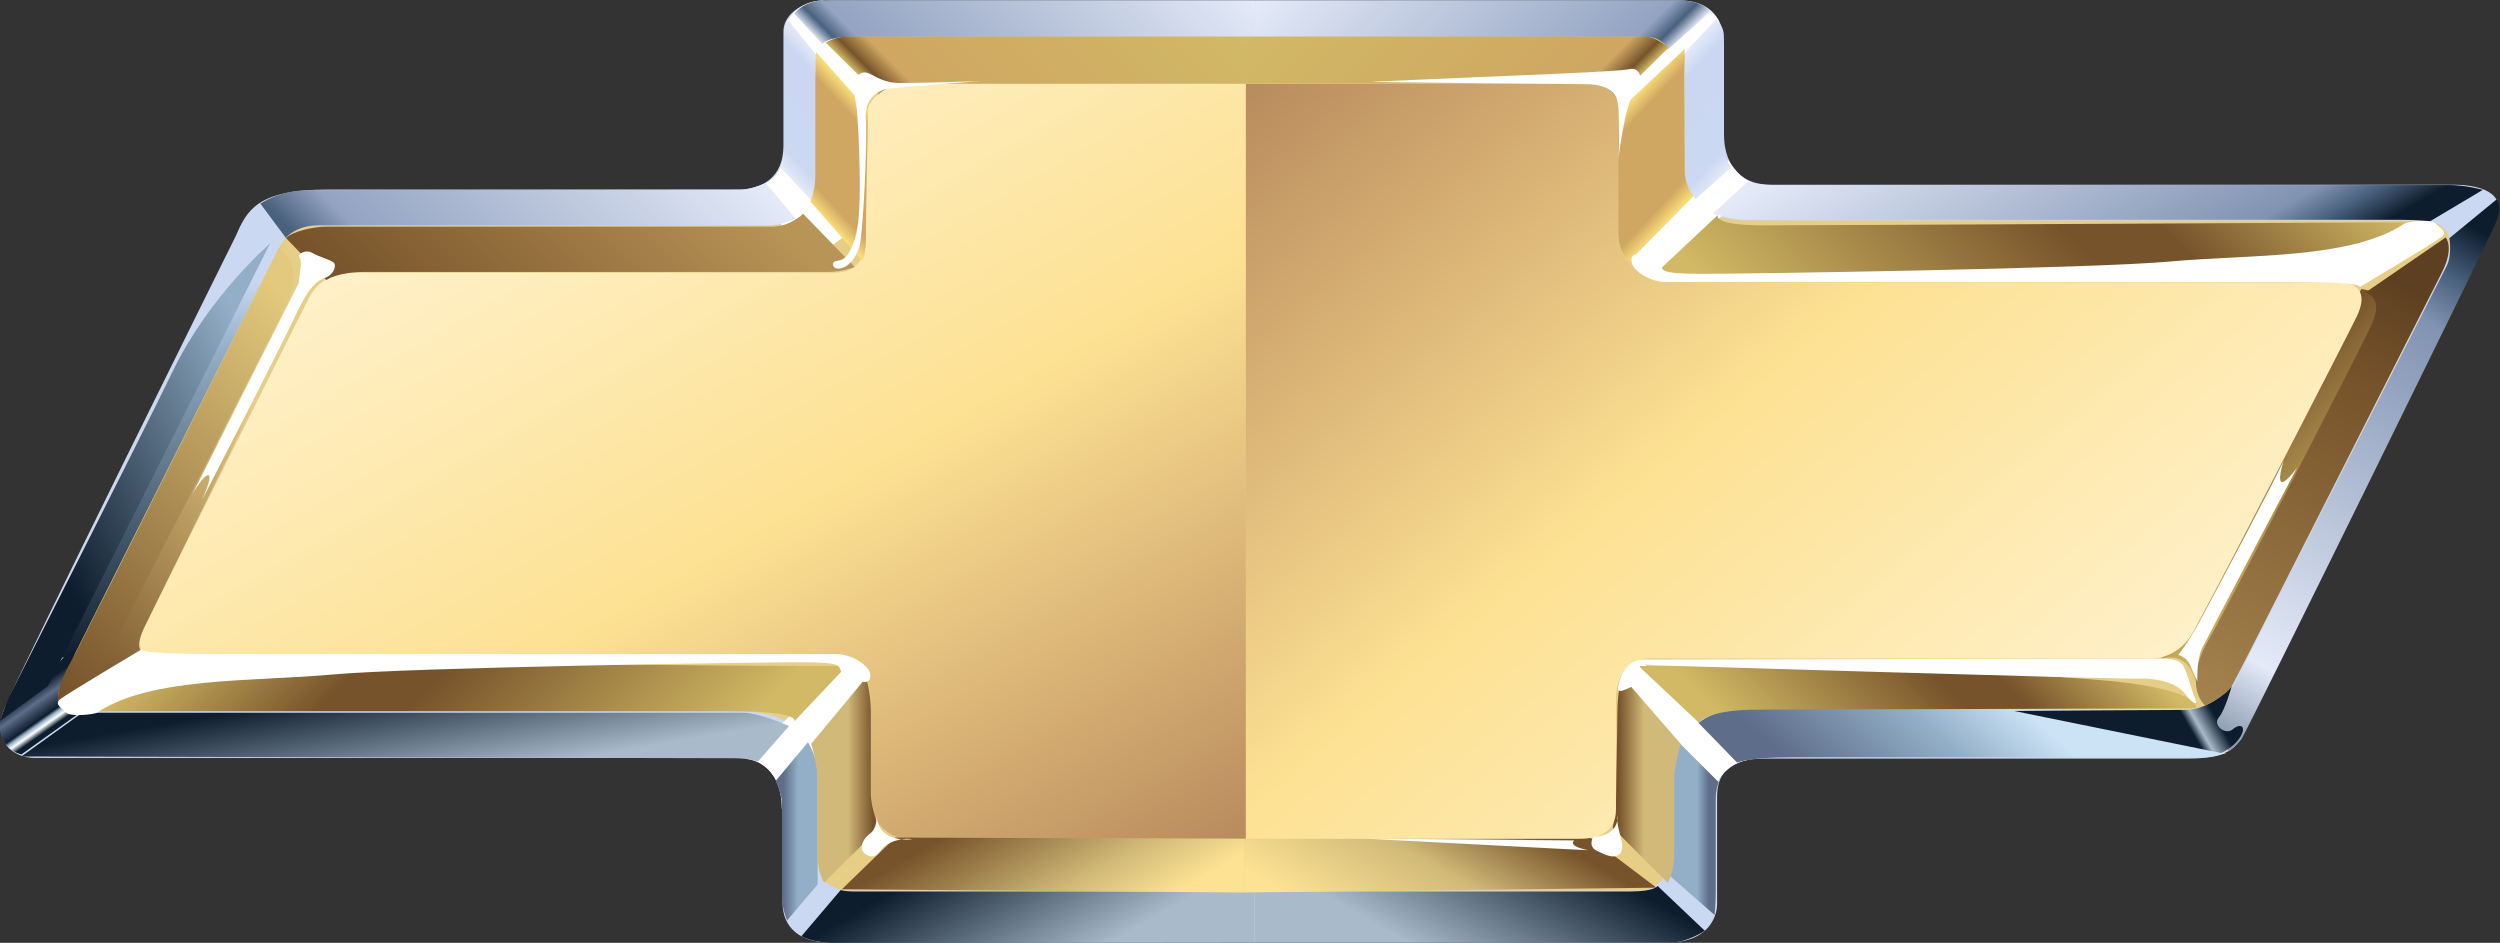 <?xml version="1.0" encoding="UTF-8" standalone="no"?>
<svg
   xmlns:dc="http://purl.org/dc/elements/1.1/"
   xmlns:cc="http://creativecommons.org/ns#"
   xmlns:rdf="http://www.w3.org/1999/02/22-rdf-syntax-ns#"
   xmlns:svg="http://www.w3.org/2000/svg"
   xmlns="http://www.w3.org/2000/svg"
   viewBox="0 0 249.089 93.936"
   height="93.936"
   width="249.089"
   xml:space="preserve"
   id="svg2"
   version="1.1"><rect x="0" y="0" width="249.089" height="93.936" fill="#333333" stroke="none"/><defs
     id="defs6"><clipPath
       id="clipPath22"
       clipPathUnits="userSpaceOnUse"><path
         id="path20"
         d="m 269.559,1148.05 -14.668,0.04 -144.176,-286.899 14.66,-0.039 144.184,286.898" /></clipPath><linearGradient
       id="linearGradient30"
       spreadMethod="pad"
       gradientTransform="matrix(-142.322,-283.175,-56.142,0.152,287.842,1143.1)"
       gradientUnits="userSpaceOnUse"
       y2="0"
       x2="1"
       y1="0"
       x1="0"><stop
         id="stop24"
         offset="0"
         style="stop-opacity:1;stop-color:#cbd7f1" /><stop
         id="stop26"
         offset="0.185"
         style="stop-opacity:1;stop-color:#93afc7" /><stop
         id="stop28"
         offset="1"
         style="stop-opacity:1;stop-color:#0e1d2d" /></linearGradient><clipPath
       id="clipPath54"
       clipPathUnits="userSpaceOnUse"><path
         id="path52"
         d="m 1322.78,1352.26 c -7.32,0 -161.96,0 -317.5,0 l -2.32,-27.18 c 144.27,0 287.1,0 291.86,0 9.57,0 14.95,-2.4 18.55,-9.58 l 32.31,28.72 c 0,0 -8.1,8.04 -22.9,8.04" /></clipPath><linearGradient
       id="linearGradient64"
       spreadMethod="pad"
       gradientTransform="matrix(174.222,-174.222,-209.217,-209.217,1185.61,1532.58)"
       gradientUnits="userSpaceOnUse"
       y2="0"
       x2="1"
       y1="0"
       x1="0"><stop
         id="stop56"
         offset="0"
         style="stop-opacity:1;stop-color:#e4eaf8" /><stop
         id="stop58"
         offset="0.899"
         style="stop-opacity:1;stop-color:#93a3c1" /><stop
         id="stop60"
         offset="0.955"
         style="stop-opacity:1;stop-color:#49617e" /><stop
         id="stop62"
         offset="1"
         style="stop-opacity:1;stop-color:#e4eaf8" /></linearGradient><clipPath
       id="clipPath74"
       clipPathUnits="userSpaceOnUse"><path
         id="path72"
         d="m 681.969,1352.26 c -7.781,0 -16.766,-3.85 -21.543,-9.83 l 20.945,-22.74 c 0,0 4.188,5.39 20.942,5.39 8.41,0 155.253,0 300.647,0 l 2.32,27.18 c -159.225,0 -319.378,0 -323.311,0" /></clipPath><linearGradient
       id="linearGradient84"
       spreadMethod="pad"
       gradientTransform="matrix(178.238,178.238,208.824,-208.824,644.79,1356.27)"
       gradientUnits="userSpaceOnUse"
       y2="0"
       x2="1"
       y1="0"
       x1="0"><stop
         id="stop76"
         offset="0"
         style="stop-opacity:1;stop-color:#e4eaf8" /><stop
         id="stop78"
         offset="0.039"
         style="stop-opacity:1;stop-color:#49617e" /><stop
         id="stop80"
         offset="0.09"
         style="stop-opacity:1;stop-color:#93a3c1" /><stop
         id="stop82"
         offset="1"
         style="stop-opacity:1;stop-color:#e4eaf8" /></linearGradient><clipPath
       id="clipPath94"
       clipPathUnits="userSpaceOnUse"><path
         id="path92"
         d="m 655.41,1338.11 21.699,-26.87 c 0,0 -0.472,-7.54 -0.472,-12.73 0,-5.19 0,-76.89 0,-82.06 0,-5.19 -3.301,-13.68 -3.301,-13.68 l -23.106,24.53 c 0,0 2.598,3.22 2.598,16.22 0,13.01 0,79.04 0,82.81 0,7.08 2.582,11.78 2.582,11.78" /></clipPath><linearGradient
       id="linearGradient104"
       spreadMethod="pad"
       gradientTransform="matrix(58.046,54.129,103.129,-110.592,583.721,1298.61)"
       gradientUnits="userSpaceOnUse"
       y2="0"
       x2="1"
       y1="0"
       x1="0"><stop
         id="stop96"
         offset="0"
         style="stop-opacity:1;stop-color:#e4eaf8" /><stop
         id="stop98"
         offset="0.157"
         style="stop-opacity:1;stop-color:#cbd8f1" /><stop
         id="stop100"
         offset="0.837"
         style="stop-opacity:1;stop-color:#cbd7f1" /><stop
         id="stop102"
         offset="1"
         style="stop-opacity:1;stop-color:#e4eaf8" /></linearGradient><clipPath
       id="clipPath114"
       clipPathUnits="userSpaceOnUse"><path
         id="path112"
         d="m 1349.42,1338.11 -22.86,-24.34 c 0,0 -0.61,-9.64 -0.61,-14.82 0,-5.2 0.61,-75.14 0.61,-80.32 0,-5.18 7.57,-14.78 7.57,-14.78 l 27.64,24.45 c 0,0 -6.57,2.22 -6.57,15.22 0,13.01 0,79.04 0,82.81 0,7.08 -5.78,11.78 -5.78,11.78" /></clipPath><linearGradient
       id="linearGradient124"
       spreadMethod="pad"
       gradientTransform="matrix(-61.462,57.314,-101.699,-109.059,1424.78,1295.87)"
       gradientUnits="userSpaceOnUse"
       y2="0"
       x2="1"
       y1="0"
       x1="0"><stop
         id="stop116"
         offset="0"
         style="stop-opacity:1;stop-color:#e4eaf8" /><stop
         id="stop118"
         offset="0.157"
         style="stop-opacity:1;stop-color:#cbd8f1" /><stop
         id="stop120"
         offset="0.837"
         style="stop-opacity:1;stop-color:#cbd7f1" /><stop
         id="stop122"
         offset="1"
         style="stop-opacity:1;stop-color:#e4eaf8" /></linearGradient><clipPath
       id="clipPath134"
       clipPathUnits="userSpaceOnUse"><path
         id="path132"
         d="m 261.445,1200.31 18.942,-25.47 c 0,0 7.578,9.32 24.293,9.32 16.707,0 324.25,0 335.965,0 11.707,0 20.496,5.31 20.496,5.31 l -21.961,26.37 c 0,0 -10.766,-5.03 -18.891,-5.03 -8.68,0 -306.422,-0.34 -322.285,-0.34 -23.02,0 -36.559,-10.16 -36.559,-10.16" /></clipPath><linearGradient
       id="linearGradient142"
       spreadMethod="pad"
       gradientTransform="matrix(199.899,199.899,233.552,-233.552,244.038,1211.19)"
       gradientUnits="userSpaceOnUse"
       y2="0"
       x2="1"
       y1="0"
       x1="0.022"><stop
         id="stop136"
         offset="0"
         style="stop-opacity:1;stop-color:#49617e" /><stop
         id="stop138"
         offset="0.129"
         style="stop-opacity:1;stop-color:#93a3c1" /><stop
         id="stop140"
         offset="1"
         style="stop-opacity:1;stop-color:#e4eaf8" /></linearGradient><clipPath
       id="clipPath152"
       clipPathUnits="userSpaceOnUse"><path
         id="path150"
         d="m 122.742,866.387 c 0,0 -12.269,-2 -20.929,-26.668 L 67.481,815.645 c 0,0 -2.719,-9.961 2.41,-17.813 5.137,-7.852 12.992,-9.062 12.992,-9.062 l 44.683,31.921 c 0,0 -25.293,1.184 -14.769,19.914 10.523,18.719 9.945,25.782 9.945,25.782" /></clipPath><linearGradient
       id="linearGradient168"
       spreadMethod="pad"
       gradientTransform="matrix(-23.424,33.453,100.683,70.499,59.892,776.723)"
       gradientUnits="userSpaceOnUse"
       y2="0"
       x2="1"
       y1="0"
       x1="0.006"><stop
         id="stop154"
         offset="0"
         style="stop-opacity:1;stop-color:#0e1d2d" /><stop
         id="stop156"
         offset="0.107"
         style="stop-opacity:1;stop-color:#ffffff" /><stop
         id="stop158"
         offset="0.185"
         style="stop-opacity:1;stop-color:#93afc7" /><stop
         id="stop160"
         offset="0.242"
         style="stop-opacity:1;stop-color:#0e1d2d" /><stop
         id="stop162"
         offset="0.534"
         style="stop-opacity:1;stop-color:#5e6d89" /><stop
         id="stop164"
         offset="0.758"
         style="stop-opacity:1;stop-color:#0e1d2d" /><stop
         id="stop166"
         offset="1"
         style="stop-opacity:1;stop-color:#0e1d2d" /></linearGradient><clipPath
       id="clipPath178"
       clipPathUnits="userSpaceOnUse"><path
         id="path176"
         d="m 102.52,839.719 166.05,330.791 c 0,0 -45.101,-38.66 -72.48,-95.03 C 168.711,1019.11 76.746,838.098 73.531,831.648 70.312,825.203 67.078,813.945 67.078,813.945 l 35.442,25.774" /></clipPath><linearGradient
       id="linearGradient184"
       spreadMethod="pad"
       gradientTransform="matrix(-180.393,-91.806,-120.823,237.411,338.037,929.399)"
       gradientUnits="userSpaceOnUse"
       y2="0"
       x2="1"
       y1="0"
       x1="0"><stop
         id="stop180"
         offset="0"
         style="stop-opacity:1;stop-color:#93afc7" /><stop
         id="stop182"
         offset="1"
         style="stop-opacity:1;stop-color:#0e1d2d" /></linearGradient><clipPath
       id="clipPath194"
       clipPathUnits="userSpaceOnUse"><path
         id="path192"
         d="m 82.731,787.148 45.539,32.735 c 0,0 481.144,0 493.566,0 12.418,0 34.734,-9.981 34.734,-9.981 l -23.355,-26.574 c 0,0 -5.512,2.512 -18.61,2.512 -13.101,0 -531.875,1.308 -531.875,1.308" /></clipPath><linearGradient
       id="linearGradient200"
       spreadMethod="pad"
       gradientTransform="matrix(-13.831,78.439,599.821,105.765,75.889,710.791)"
       gradientUnits="userSpaceOnUse"
       y2="0"
       x2="1"
       y1="0"
       x1="0"><stop
         id="stop196"
         offset="0"
         style="stop-opacity:1;stop-color:#a9bbcb" /><stop
         id="stop198"
         offset="1"
         style="stop-opacity:1;stop-color:#0e1d2d" /></linearGradient><clipPath
       id="clipPath210"
       clipPathUnits="userSpaceOnUse"><path
         id="path208"
         d="m 646.504,768.84 24.16,28.992 c 0,0 7.234,-11.035 7.234,-24.172 0,-13.133 0,-82.156 0,-82.156 l -22.793,-26.856 c 0,0 -3.828,8.536 -3.828,18.329 0,9.796 0,60.929 0,68.605 0,7.664 -4.773,17.258 -4.773,17.258" /></clipPath><linearGradient
       id="linearGradient216"
       spreadMethod="pad"
       gradientTransform="matrix(22.979,0,0,-173.184,652.168,817.832)"
       gradientUnits="userSpaceOnUse"
       y2="0"
       x2="0.489"
       y1="0"
       x1="0.006"><stop
         id="stop212"
         offset="0"
         style="stop-opacity:1;stop-color:#5e6d89" /><stop
         id="stop214"
         offset="1"
         style="stop-opacity:1;stop-color:#93afc7" /></linearGradient><clipPath
       id="clipPath226"
       clipPathUnits="userSpaceOnUse"><path
         id="path224"
         d="m 1351.41,767.93 -31.27,31.269 c 0,0 -7.6,-3.906 -7.6,-17.043 0,-13.133 0,-82.156 0,-82.156 l 35.78,-31.309 c 0,0 0.88,8.348 0.88,18.145 0,9.805 0,60.93 0,68.602 0,7.675 2.21,12.492 2.21,12.492" /></clipPath><linearGradient
       id="linearGradient232"
       spreadMethod="pad"
       gradientTransform="matrix(-28.452,0,0,-170.508,1344.4,819.199)"
       gradientUnits="userSpaceOnUse"
       y2="0"
       x2="0.32"
       y1="0"
       x1="0.006"><stop
         id="stop228"
         offset="0"
         style="stop-opacity:1;stop-color:#5e6d89" /><stop
         id="stop230"
         offset="1"
         style="stop-opacity:1;stop-color:#93afc7" /></linearGradient><clipPath
       id="clipPath242"
       clipPathUnits="userSpaceOnUse"><path
         id="path240"
         d="m 1341.01,656.914 -35.25,33.484 c 0,0 -2.35,-4.109 -19.96,-4.109 -17.62,0 -281.24,0 -281.24,0 v -38.184 c 0,0 300.62,0 311.2,0 10.57,0 22.9,7.04 25.25,8.809" /></clipPath><linearGradient
       id="linearGradient250"
       spreadMethod="pad"
       gradientTransform="matrix(77.841,134.825,299.701,-173.032,980.781,685.098)"
       gradientUnits="userSpaceOnUse"
       y2="0"
       x2="1"
       y1="0"
       x1="0"><stop
         id="stop244"
         offset="0"
         style="stop-opacity:1;stop-color:#a9bbcb" /><stop
         id="stop246"
         offset="0.236"
         style="stop-opacity:1;stop-color:#a9bbcb" /><stop
         id="stop248"
         offset="1"
         style="stop-opacity:1;stop-color:#0e1d2d" /></linearGradient><clipPath
       id="clipPath260"
       clipPathUnits="userSpaceOnUse"><path
         id="path258"
         d="m 1004.56,648.105 v 38.184 c 0,0 -294.943,0 -300.376,0 -5.434,0 -9.063,1.016 -9.063,1.016 l -29.293,-34.434 c 0,0 7.246,-5.129 27.481,-5.129 20.238,0 311.251,0.363 311.251,0.363" /></clipPath><linearGradient
       id="linearGradient268"
       spreadMethod="pad"
       gradientTransform="matrix(78.439,-135.86,-303.159,-175.029,954.233,813.457)"
       gradientUnits="userSpaceOnUse"
       y2="0"
       x2="0.944"
       y1="0"
       x1="0"><stop
         id="stop262"
         offset="0"
         style="stop-opacity:1;stop-color:#0e1d2d" /><stop
         id="stop264"
         offset="0.775"
         style="stop-opacity:1;stop-color:#a9bbcb" /><stop
         id="stop266"
         offset="1"
         style="stop-opacity:1;stop-color:#a9bbcb" /></linearGradient><clipPath
       id="clipPath278"
       clipPathUnits="userSpaceOnUse"><path
         id="path276"
         d="m 746.602,1289.84 c -16.282,0 -32.547,-9.04 -32.547,-27.12 0,-18.08 0,-70.52 0,-88.61 0,-18.07 -10.852,-25.31 -23.508,-25.31 -10.734,0 -278.723,0 -360.125,0 -14.629,0 -25.953,-6.1 -32.449,-18.41 -5.332,-10.12 -95.27,-190.363 -124.325,-248.624 -6.312,-12.657 -0.8,-20.321 15.368,-20.321 102.047,0 484.617,0 503.351,0 21.696,0 25.313,-19.89 25.313,-39.785 0,-19.894 0,-56.222 0,-68.887 0,-12.656 12.652,-27.121 27.121,-27.121 7.269,0 130.535,0 253.222,0 v 564.188 c -121.929,0 -243.32,0 -251.421,0" /></clipPath><linearGradient
       id="linearGradient286"
       spreadMethod="pad"
       gradientTransform="matrix(350.269,-606.683,-839.84,-484.882,909.38,1483.38)"
       gradientUnits="userSpaceOnUse"
       y2="0"
       x2="1"
       y1="0"
       x1="0"><stop
         id="stop280"
         offset="0"
         style="stop-opacity:1;stop-color:#fef0c8" /><stop
         id="stop282"
         offset="0.461"
         style="stop-opacity:1;stop-color:#fde193" /><stop
         id="stop284"
         offset="1"
         style="stop-opacity:1;stop-color:#b98b5d" /></linearGradient><clipPath
       id="clipPath296"
       clipPathUnits="userSpaceOnUse"><path
         id="path294"
         d="m 1336.25,812.324 28.99,-29.797 c 0,0 7.26,4.028 41.08,4.028 33.82,0 302.8,0 309.24,0 6.43,0 15.3,3.218 15.3,3.218 l -163.49,33.02 c 0,0 -189.25,-0.156 -198.1,0 -19.74,0.359 -33.02,-10.469 -33.02,-10.469" /></clipPath><linearGradient
       id="linearGradient304"
       spreadMethod="pad"
       gradientTransform="matrix(98.252,109.52,259.618,-232.907,1336.81,842.895)"
       gradientUnits="userSpaceOnUse"
       y2="0"
       x2="1"
       y1="0"
       x1="0.006"><stop
         id="stop298"
         offset="0"
         style="stop-opacity:1;stop-color:#5e6d89" /><stop
         id="stop300"
         offset="0.607"
         style="stop-opacity:1;stop-color:#93afc7" /><stop
         id="stop302"
         offset="1"
         style="stop-opacity:1;stop-color:#cce3f6" /></linearGradient><clipPath
       id="clipPath314"
       clipPathUnits="userSpaceOnUse"><path
         id="path312"
         d="m 1347.13,1193.05 26.57,24.16 c 0,0 5.27,-2.92 17.91,-2.92 12.63,0 493.04,0 505.66,0 12.63,0 25.27,-3.61 25.27,-3.61 l -39.35,-23.45 c 0,0 -8.66,1.08 -23.46,1.08 -14.8,0 -475.35,0 -486.91,0 -11.55,0 -25.69,4.74 -25.69,4.74" /></clipPath><linearGradient
       id="linearGradient324"
       spreadMethod="pad"
       gradientTransform="matrix(130.43,-225.912,-473.835,-273.569,1801.69,1459.99)"
       gradientUnits="userSpaceOnUse"
       y2="0"
       x2="1"
       y1="0"
       x1="0.006"><stop
         id="stop316"
         offset="0"
         style="stop-opacity:1;stop-color:#e4eaf8" /><stop
         id="stop318"
         offset="0.815"
         style="stop-opacity:1;stop-color:#8193b2" /><stop
         id="stop320"
         offset="0.904"
         style="stop-opacity:1;stop-color:#49617e" /><stop
         id="stop322"
         offset="1"
         style="stop-opacity:1;stop-color:#0e1d2d" /></linearGradient><clipPath
       id="clipPath334"
       clipPathUnits="userSpaceOnUse"><path
         id="path332"
         d="m 1897.54,1174.55 35.39,29.04 c 0,0 4.92,-4.7 -0.67,-17.63 -5.6,-12.94 -186.67,-381.39 -190.17,-385.94 -3.51,-4.551 -9.45,-9.082 -9.45,-9.082 l -16.77,33.554 c 0,0 15.02,4.895 21.67,18.172 6.64,13.293 153.81,302.736 158.01,311.126 4.2,8.39 1.99,20.76 1.99,20.76" /></clipPath><linearGradient
       id="linearGradient346"
       spreadMethod="pad"
       gradientTransform="matrix(212.576,368.193,80.881,-46.697,1675.93,830.708)"
       gradientUnits="userSpaceOnUse"
       y2="0"
       x2="1"
       y1="0"
       x1="0.006"><stop
         id="stop336"
         offset="0"
         style="stop-opacity:1;stop-color:#8d9db1" /><stop
         id="stop338"
         offset="0.14"
         style="stop-opacity:1;stop-color:#e4eaf8" /><stop
         id="stop340"
         offset="0.815"
         style="stop-opacity:1;stop-color:#8193b2" /><stop
         id="stop342"
         offset="0.904"
         style="stop-opacity:1;stop-color:#49617e" /><stop
         id="stop344"
         offset="1"
         style="stop-opacity:1;stop-color:#0e1d2d" /></linearGradient><clipPath
       id="clipPath356"
       clipPathUnits="userSpaceOnUse"><path
         id="path354"
         d="m 1572.22,821.172 154.62,-31.406 c 0,0 9.66,4.011 14.49,12.082 4.83,8.054 -0.01,10.465 -5.64,5.64 -5.64,-4.832 -15.3,3.203 -10.47,8.852 4.83,5.64 9.66,23.355 9.66,23.355 0,0 -15.29,-17.715 -34.62,-17.715 -19.33,0 -128.04,-0.808 -128.04,-0.808" /></clipPath><linearGradient
       id="linearGradient366"
       spreadMethod="pad"
       gradientTransform="matrix(75.284,43.465,72.932,-126.322,1606.37,863.984)"
       gradientUnits="userSpaceOnUse"
       y2="0"
       x2="0.888"
       y1="0"
       x1="0"><stop
         id="stop358"
         offset="0"
         style="stop-opacity:1;stop-color:#0e1d2d" /><stop
         id="stop360"
         offset="0.73"
         style="stop-opacity:1;stop-color:#0e1d2d" /><stop
         id="stop362"
         offset="0.815"
         style="stop-opacity:1;stop-color:#a9bbcb" /><stop
         id="stop364"
         offset="1"
         style="stop-opacity:1;stop-color:#0e1d2d" /></linearGradient><clipPath
       id="clipPath376"
       clipPathUnits="userSpaceOnUse"><path
         id="path374"
         d="m 699.59,854.773 -39.387,-41.636 c 0,0 7.871,7.879 -48.383,7.879 -56.254,0 -483.55,0 -483.55,0 0,0 32.335,19.121 133.605,25.879 101.273,6.757 220.551,10.125 281.309,9.003 60.757,-1.125 156.406,-1.125 156.406,-1.125" /></clipPath><linearGradient
       id="linearGradient386"
       spreadMethod="pad"
       gradientTransform="matrix(246.266,-246.266,-330.824,-330.824,450.918,1131.73)"
       gradientUnits="userSpaceOnUse"
       y2="0"
       x2="1"
       y1="0"
       x1="0"><stop
         id="stop378"
         offset="0"
         style="stop-opacity:1;stop-color:#d1b965" /><stop
         id="stop380"
         offset="0.331"
         style="stop-opacity:1;stop-color:#77532b" /><stop
         id="stop382"
         offset="0.466"
         style="stop-opacity:1;stop-color:#77532b" /><stop
         id="stop384"
         offset="1"
         style="stop-opacity:1;stop-color:#d1b965" /></linearGradient><clipPath
       id="clipPath396"
       clipPathUnits="userSpaceOnUse"><path
         id="path394"
         d="m 1291.63,854.773 45.13,-42.5 c 0,0 4.65,9.934 44.49,9.934 39.84,0 327.06,0.996 327.06,0.996 0,0 4.83,15.703 -79.73,21.738 -71.85,5.137 -183.15,12.079 -226.19,10.957 -43.03,-1.125 -110.76,-1.125 -110.76,-1.125" /></clipPath><linearGradient
       id="linearGradient406"
       spreadMethod="pad"
       gradientTransform="matrix(-175.893,-175.893,252.414,-252.414,1466,1057.43)"
       gradientUnits="userSpaceOnUse"
       y2="0"
       x2="1"
       y1="0"
       x1="0"><stop
         id="stop398"
         offset="0"
         style="stop-opacity:1;stop-color:#d1b965" /><stop
         id="stop400"
         offset="0.331"
         style="stop-opacity:1;stop-color:#77532b" /><stop
         id="stop402"
         offset="0.466"
         style="stop-opacity:1;stop-color:#77532b" /><stop
         id="stop404"
         offset="1"
         style="stop-opacity:1;stop-color:#d1b965" /></linearGradient><clipPath
       id="clipPath416"
       clipPathUnits="userSpaceOnUse"><path
         id="path414"
         d="m 1300.08,1144.35 50.84,47.68 c 0,0 -5.57,-7.88 34.26,-7.88 39.85,0 495.88,2.41 495.88,2.41 0,0 -22.9,-19.12 -94.62,-25.88 -71.72,-6.75 -332.56,-18.58 -375.59,-17.46 -43.03,1.13 -110.77,1.13 -110.77,1.13" /></clipPath><linearGradient
       id="linearGradient426"
       spreadMethod="pad"
       gradientTransform="matrix(-284.301,-284.301,297.662,-297.662,1590.65,1463.2)"
       gradientUnits="userSpaceOnUse"
       y2="0"
       x2="1"
       y1="0"
       x1="0"><stop
         id="stop418"
         offset="0"
         style="stop-opacity:1;stop-color:#d1b965" /><stop
         id="stop420"
         offset="0.331"
         style="stop-opacity:1;stop-color:#77532b" /><stop
         id="stop422"
         offset="0.466"
         style="stop-opacity:1;stop-color:#77532b" /><stop
         id="stop424"
         offset="1"
         style="stop-opacity:1;stop-color:#d1b965" /></linearGradient><clipPath
       id="clipPath436"
       clipPathUnits="userSpaceOnUse"><path
         id="path434"
         d="m 673.074,796.621 41.074,49.531 c 0,0 3.532,-11.535 3.532,-25.703 0,-14.16 0,-50.398 0,-61.269 0,-10.879 6.133,-25.371 6.133,-25.371 l -41.071,-41.075 c 0,0 -4.832,7.254 -4.832,21.746 0,14.493 0,42.278 0,54.36 0,12.078 -4.836,27.781 -4.836,27.781" /></clipPath><linearGradient
       id="linearGradient442"
       spreadMethod="pad"
       gradientTransform="matrix(37.136,0,0,-193.418,682.231,866.152)"
       gradientUnits="userSpaceOnUse"
       y2="0"
       x2="1"
       y1="0"
       x1="0.489"><stop
         id="stop438"
         offset="0"
         style="stop-opacity:1;stop-color:#d1ba79" /><stop
         id="stop440"
         offset="1"
         style="stop-opacity:1;stop-color:#77532b" /></linearGradient><clipPath
       id="clipPath452"
       clipPathUnits="userSpaceOnUse"><path
         id="path450"
         d="M 1322.97,796.621 1279,847.305 c 0,0 -3.31,-12.344 -3.31,-26.516 0,-14.156 -0.96,-52.09 -0.96,-62.969 0,-10.867 -2.5,-24.011 -2.5,-24.011 l 41.07,-41.075 c 0,0 4.84,7.254 4.84,21.746 0,14.493 0,42.278 0,54.36 0,12.078 4.83,27.781 4.83,27.781" /></clipPath><linearGradient
       id="linearGradient458"
       spreadMethod="pad"
       gradientTransform="matrix(-37.136,0,0,-194.57,1313.81,867.305)"
       gradientUnits="userSpaceOnUse"
       y2="0"
       x2="1"
       y1="0"
       x1="0.489"><stop
         id="stop454"
         offset="0"
         style="stop-opacity:1;stop-color:#d1ba79" /><stop
         id="stop456"
         offset="1"
         style="stop-opacity:1;stop-color:#77532b" /></linearGradient><clipPath
       id="clipPath468"
       clipPathUnits="userSpaceOnUse"><path
         id="path466"
         d="m 735.895,726.563 -39.864,-38.653 299.574,-2.422 1.211,0.02 v 40.144 l -260.921,0.911" /></clipPath><linearGradient
       id="linearGradient476"
       spreadMethod="pad"
       gradientTransform="matrix(69.021,-119.549,-276.574,-159.68,957.451,833.833)"
       gradientUnits="userSpaceOnUse"
       y2="0"
       x2="0.888"
       y1="0"
       x1="0"><stop
         id="stop470"
         offset="0"
         style="stop-opacity:1;stop-color:#77532b" /><stop
         id="stop472"
         offset="0.646"
         style="stop-opacity:1;stop-color:#d1ba79" /><stop
         id="stop474"
         offset="1"
         style="stop-opacity:1;stop-color:#fde294" /></linearGradient><clipPath
       id="clipPath486"
       clipPathUnits="userSpaceOnUse"><path
         id="path484"
         d="m 1255.32,726.563 -257.297,-0.911 h -1.207 v -40.144 l 308.034,3.601 -49.53,37.454" /></clipPath><linearGradient
       id="linearGradient494"
       spreadMethod="pad"
       gradientTransform="matrix(-75.402,-130.601,-281.492,162.52,1318.15,672.139)"
       gradientUnits="userSpaceOnUse"
       y2="0"
       x2="0.888"
       y1="0"
       x1="0"><stop
         id="stop488"
         offset="0"
         style="stop-opacity:1;stop-color:#77532b" /><stop
         id="stop490"
         offset="0.455"
         style="stop-opacity:1;stop-color:#d1ba79" /><stop
         id="stop492"
         offset="1"
         style="stop-opacity:1;stop-color:#fde294" /></linearGradient><clipPath
       id="clipPath504"
       clipPathUnits="userSpaceOnUse"><path
         id="path502"
         d="m 683.801,1320.74 39.699,-39.05 c 0,0 3.918,8.45 31.898,8.45 27.981,0 242.625,0 242.625,0 v 35.16 c 0,0 -289.488,0 -297.945,0 -8.457,0 -16.277,-4.56 -16.277,-4.56" /></clipPath><linearGradient
       id="linearGradient514"
       spreadMethod="pad"
       gradientTransform="matrix(159.392,159.392,200.693,-200.693,669.658,1334.88)"
       gradientUnits="userSpaceOnUse"
       y2="0"
       x2="1"
       y1="0"
       x1="0"><stop
         id="stop506"
         offset="0"
         style="stop-opacity:1;stop-color:#d1b965" /><stop
         id="stop508"
         offset="0.039"
         style="stop-opacity:1;stop-color:#77532b" /><stop
         id="stop510"
         offset="0.107"
         style="stop-opacity:1;stop-color:#cfa662" /><stop
         id="stop512"
         offset="1"
         style="stop-opacity:1;stop-color:#d1b966" /></linearGradient><clipPath
       id="clipPath524"
       clipPathUnits="userSpaceOnUse"><path
         id="path522"
         d="m 1314.11,1317.03 -39.71,-39.05 c 0,0 -5.77,12.16 -33.76,12.16 -27.98,0 -242.617,0 -242.617,0 v 35.16 c 0,0 289.487,0 297.947,0 8.46,0 18.14,-8.27 18.14,-8.27" /></clipPath><linearGradient
       id="linearGradient534"
       spreadMethod="pad"
       gradientTransform="matrix(-162.179,162.179,-199.768,-199.768,1328.25,1331.18)"
       gradientUnits="userSpaceOnUse"
       y2="0"
       x2="1"
       y1="0"
       x1="0"><stop
         id="stop526"
         offset="0"
         style="stop-opacity:1;stop-color:#d1b965" /><stop
         id="stop528"
         offset="0.039"
         style="stop-opacity:1;stop-color:#77532b" /><stop
         id="stop530"
         offset="0.107"
         style="stop-opacity:1;stop-color:#cfa662" /><stop
         id="stop532"
         offset="1"
         style="stop-opacity:1;stop-color:#d1b966" /></linearGradient><clipPath
       id="clipPath544"
       clipPathUnits="userSpaceOnUse"><path
         id="path542"
         d="m 715.621,1270.14 -38.875,43.61 c 0,0 -0.523,-11.56 -0.523,-22.6 0,-11.02 0,-62.52 0,-70.93 0,-8.4 -3.684,-18.37 -3.684,-18.37 l 38.883,-44.15 c 0,0 2.621,3.68 2.621,22.07 0,18.39 1.578,90.37 1.578,90.37" /></clipPath><linearGradient
       id="linearGradient554"
       spreadMethod="pad"
       gradientTransform="matrix(59.287,55.286,121.241,-130.015,603.818,1273.09)"
       gradientUnits="userSpaceOnUse"
       y2="0"
       x2="1"
       y1="0"
       x1="0"><stop
         id="stop546"
         offset="0"
         style="stop-opacity:1;stop-color:#fde17b" /><stop
         id="stop548"
         offset="0.157"
         style="stop-opacity:1;stop-color:#cfa662" /><stop
         id="stop550"
         offset="0.837"
         style="stop-opacity:1;stop-color:#cfa662" /><stop
         id="stop552"
         offset="1"
         style="stop-opacity:1;stop-color:#fde17b" /></linearGradient><clipPath
       id="clipPath564"
       clipPathUnits="userSpaceOnUse"><path
         id="path562"
         d="m 1276.05,1269.26 49.99,46.7 c 0,0 -0.48,-10.2 -0.48,-21.23 0,-11.03 0.4,-62.32 0.4,-70.73 0,-8.4 6.21,-18.4 6.21,-18.4 l -47.54,-47.9 c 0,0 -8.58,4.98 -8.58,23.37 0,18.39 0,88.19 0,88.19" /></clipPath><linearGradient
       id="linearGradient574"
       spreadMethod="pad"
       gradientTransform="matrix(-61.772,57.604,-126.985,-136.175,1398,1276.19)"
       gradientUnits="userSpaceOnUse"
       y2="0"
       x2="1"
       y1="0"
       x1="0"><stop
         id="stop566"
         offset="0"
         style="stop-opacity:1;stop-color:#fde17b" /><stop
         id="stop568"
         offset="0.157"
         style="stop-opacity:1;stop-color:#cfa662" /><stop
         id="stop570"
         offset="0.837"
         style="stop-opacity:1;stop-color:#cfa662" /><stop
         id="stop572"
         offset="1"
         style="stop-opacity:1;stop-color:#fde17b" /></linearGradient><clipPath
       id="clipPath584"
       clipPathUnits="userSpaceOnUse"><path
         id="path582"
         d="m 280.488,1174.72 30.2,-31.41 c 0,0 8.453,6.05 28.992,6.05 20.535,0 337.023,0 346.687,0 9.664,0 19.324,3.62 19.324,3.62 l -38.648,39.86 c 0,0 -9.672,-9.66 -22.957,-9.66 -13.285,0 -323.734,0 -333.398,0 -9.665,0 -25.372,-3.63 -30.2,-8.46" /></clipPath><linearGradient
       id="linearGradient590"
       spreadMethod="pad"
       gradientTransform="matrix(185.165,185.165,251.758,-251.758,270.22,1192.74)"
       gradientUnits="userSpaceOnUse"
       y2="0"
       x2="1"
       y1="0"
       x1="0"><stop
         id="stop586"
         offset="0"
         style="stop-opacity:1;stop-color:#77532b" /><stop
         id="stop588"
         offset="1"
         style="stop-opacity:1;stop-color:#b99457" /></linearGradient><clipPath
       id="clipPath600"
       clipPathUnits="userSpaceOnUse"><path
         id="path598"
         d="m 1682.47,860.129 c 0,0 18.67,7 24.5,-15.168 0,0 4.66,-7 17.5,11.66 12.83,18.672 134.17,268.319 132.99,271.819 -1.16,3.5 -25.66,8.17 -25.66,8.17 L 1682.47,860.129" /></clipPath><linearGradient
       id="linearGradient606"
       spreadMethod="pad"
       gradientTransform="matrix(78.769,-78.769,-251.106,-251.106,1857.77,1158.75)"
       gradientUnits="userSpaceOnUse"
       y2="0"
       x2="1"
       y1="0"
       x1="0.006"><stop
         id="stop602"
         offset="0"
         style="stop-opacity:1;stop-color:#77532b" /><stop
         id="stop604"
         offset="1"
         style="stop-opacity:1;stop-color:#d1b965" /></linearGradient><clipPath
       id="clipPath616"
       clipPathUnits="userSpaceOnUse"><path
         id="path614"
         d="m 1835.31,1134.27 59.49,40.84 c 0,0 6.81,-7.58 -3.01,-26.55 -9.82,-18.95 -152.31,-301.275 -156.9,-308.853 -4.58,-7.578 -19.75,-14.578 -19.75,-14.578 0,0 -17.48,14.004 2.34,48.992 19.83,34.988 113.16,216.989 121.33,234.489 8.16,17.49 2.33,22.16 -3.5,25.66" /></clipPath><linearGradient
       id="linearGradient624"
       spreadMethod="pad"
       gradientTransform="matrix(173.826,334.818,77.381,-40.173,1667.08,853.628)"
       gradientUnits="userSpaceOnUse"
       y2="0"
       x2="0.916"
       y1="0"
       x1="0"><stop
         id="stop618"
         offset="0"
         style="stop-opacity:1;stop-color:#a4824d" /><stop
         id="stop620"
         offset="0.764"
         style="stop-opacity:1;stop-color:#77532b" /><stop
         id="stop622"
         offset="1"
         style="stop-opacity:1;stop-color:#5d4021" /></linearGradient><clipPath
       id="clipPath634"
       clipPathUnits="userSpaceOnUse"><path
         id="path632"
         d="m 1274.63,747.363 c 0,16.27 0,67.871 0,84.16 0,16.27 10.83,28.915 23.5,28.915 10.87,0 296,0 376.35,0 13.22,0 25.08,7.714 31.96,20.441 30.75,56.875 115.46,221.761 121.86,235.051 7.83,16.24 2.99,25.63 -15.15,25.63 -107.36,0 -480.18,0 -498.75,0 -21.69,0 -37.98,16.27 -37.98,36.16 0,19.91 0,79.57 0,92.23 0,12.67 -7.22,19.89 -23.49,19.89 -8.18,0 -131.82,0 -254.907,0 V 725.652 c 121.437,0 242.297,0 249.477,0 14.46,0 27.13,5.422 27.13,21.711" /></clipPath><linearGradient
       id="linearGradient642"
       spreadMethod="pad"
       gradientTransform="matrix(-494.077,588.818,724.418,607.859,1198.97,455.058)"
       gradientUnits="userSpaceOnUse"
       y2="0"
       x2="1"
       y1="0"
       x1="0"><stop
         id="stop636"
         offset="0"
         style="stop-opacity:1;stop-color:#fef0c8" /><stop
         id="stop638"
         offset="0.461"
         style="stop-opacity:1;stop-color:#fde193" /><stop
         id="stop640"
         offset="1"
         style="stop-opacity:1;stop-color:#b98b5d" /></linearGradient><clipPath
       id="clipPath652"
       clipPathUnits="userSpaceOnUse"><path
         id="path650"
         d="m 124.199,836.711 48.281,29.285 c 0,0 -5.531,2.383 3.168,19.793 8.704,17.414 90.231,183.621 90.231,183.621 l -18.203,3.96 -123.477,-236.659" /></clipPath><linearGradient
       id="linearGradient658"
       spreadMethod="pad"
       gradientTransform="matrix(170.795,170.795,94.372,-94.372,57.607,911.582)"
       gradientUnits="userSpaceOnUse"
       y2="0"
       x2="1"
       y1="0"
       x1="0"><stop
         id="stop654"
         offset="0"
         style="stop-opacity:1;stop-color:#77532b" /><stop
         id="stop656"
         offset="1"
         style="stop-opacity:1;stop-color:#e7cd86" /></linearGradient><clipPath
       id="clipPath668"
       clipPathUnits="userSpaceOnUse"><path
         id="path666"
         d="m 275.176,1167.2 c 0,0 19.808,-11.81 6.519,-40.81 C 268.406,1097.41 139.156,847.363 139.156,847.363 l -28.988,-19.336 c 0,0 -2.418,8.457 9.66,30.203 12.082,21.743 155.348,308.97 155.348,308.97" /></clipPath><linearGradient
       id="linearGradient674"
       spreadMethod="pad"
       gradientTransform="matrix(230.008,230.008,120.191,-120.191,14.512,934.814)"
       gradientUnits="userSpaceOnUse"
       y2="0"
       x2="1"
       y1="0"
       x1="0"><stop
         id="stop670"
         offset="0"
         style="stop-opacity:1;stop-color:#77532b" /><stop
         id="stop672"
         offset="1"
         style="stop-opacity:1;stop-color:#e2c97d" /></linearGradient></defs><g
     transform="matrix(1.333,0,0,-1.333,-8.901,180.301)"
     id="g10"><g
       transform="scale(0.1)"
       id="g12"><path
         id="path14"
         style="fill:#cbd8f1;fill-opacity:1;fill-rule:nonzero;stroke:none"
         d="m 242.852,1175.88 c 8.457,19.32 15.703,35.03 68.851,35.03 53.156,0 289.918,0 306.828,0 16.914,0 33.821,8.45 33.821,32.61 0,24.16 0,76.01 0,85.73 0,9.7 9.664,23 35.031,23 25.371,0 617.277,0 635.397,0 18.12,0 32.61,-9.67 32.61,-32.62 0,-22.95 0,-49.53 0,-67.65 0,-18.12 8.46,-37.45 35.04,-37.45 26.57,0 491.64,0 509.76,0 18.12,0 42.27,-4.82 31.41,-27.78 -10.88,-22.95 -176.37,-358.652 -187.58,-381.074 -4.32,-8.617 -7.67,-20.09 -41.16,-20.09 -33.5,0 -298.55,0 -313.39,0 -14.83,0 -39.24,0 -39.24,-28.711 0,-28.711 0,-68.43 0,-79.902 0,-11.485 -8.6,-28.711 -35.88,-28.711 -27.28,0 -609.061,0 -628.682,0 -19.617,0 -33.973,10.058 -33.973,29.668 0,19.609 0,55.031 0,70.34 0,15.304 -8.136,37.793 -31.097,37.793 -22.961,0 -510.996,0 -527.742,0 -16.742,0 -32.539,12.921 -22.488,37.792 10.055,24.883 172.485,352.025 172.485,352.025" /><g
         id="g16"><g
           clip-path="url(#clipPath22)"
           id="g18"><path
             id="path32"
             style="fill:url(#linearGradient30);fill-opacity:1;fill-rule:nonzero;stroke:none"
             d="m 269.559,1148.05 -14.668,0.04 -144.176,-286.899 14.66,-0.039 144.184,286.898" /></g></g><path
         id="path34"
         style="fill:#e7ce87;fill-opacity:1;fill-rule:nonzero;stroke:none"
         d="m 621.836,820.691 c -41.723,0 -392.395,0 -493.566,0 -17.219,0 -23.258,7.864 -16.551,21.235 37.375,74.336 160.273,318.794 163.457,325.274 3.746,7.64 12.789,16.96 29.504,16.96 16.707,0 302.215,0 331.211,0 34.359,0 40.207,15.02 40.207,42.15 0,27.14 0,69.96 0,80.81 0,10.86 7.211,18.08 19.875,18.08 12.664,0 590.347,0 606.637,0 16.27,0 23.5,-5.41 23.5,-16.27 0,-10.84 0,-36.16 0,-59.67 0,-23.52 -4.47,-61.48 47.97,-61.48 43.74,0 388.12,0 501.26,0 22.52,0 28.35,-15.18 16.44,-39.22 -44.35,-89.48 -153.5,-301.658 -156.9,-308.853 -4.3,-9.141 -17.65,-17.195 -38.98,-17.195 -86.5,0 -307.29,0 -329.03,0 -27.14,0 -54.25,-18.098 -54.25,-45.227 0,-16.941 0,-48.027 0,-68.945 0,-12.559 -7.55,-21.465 -20.96,-21.465 -105.34,0 -572.461,0 -588.609,0 -18.203,0 -25.153,10.313 -25.153,24.082 0,20.84 0,49.641 0,62.703 0,21.711 -14.464,47.031 -56.062,47.031" /><path
         id="path36"
         style="fill:#ffffff;fill-opacity:1;fill-rule:nonzero;stroke:none"
         d="m 1280.05,836.875 69.11,-72.078 c 0,0 4.95,15.801 23.7,19.742 l -77.42,72.219 c 0,0 -12.43,-7.051 -15.39,-19.883" /><path
         id="path38"
         style="fill:#ffffff;fill-opacity:1;fill-rule:nonzero;stroke:none"
         d="m 623.445,785.527 c 0,0 27.653,-0.996 27.653,-37.531 l 64.175,94.797 -17.773,12.844 -74.055,-70.11" /><path
         id="path40"
         style="fill:#ffffff;fill-opacity:1;fill-rule:nonzero;stroke:none"
         d="m 1305.57,1144.5 72.89,71.05 c 0,0 -9.89,1.23 -19.77,17.29 l -72.28,-73.52 19.16,-14.82" /><path
         id="path42"
         style="fill:#ffffff;fill-opacity:1;fill-rule:nonzero;stroke:none"
         d="m 1274.05,1289.68 67.34,57.45 c 0,0 7.41,-4.33 10.5,-11.11 l -70.42,-64.88 -7.42,18.54" /><path
         id="path44"
         style="fill:#ffffff;fill-opacity:1;fill-rule:nonzero;stroke:none"
         d="m 652.828,1326.33 c 0,11.87 11.051,25.93 29.141,25.93 l 51.101,-63.19 c 0,0 -15.297,0 -17.715,-5.63 -2.417,-5.64 -4.828,-17.72 -4.828,-17.72 l -57.699,60.61" /><path
         id="path46"
         style="fill:#ffffff;fill-opacity:1;fill-rule:nonzero;stroke:none"
         d="m 630.77,1212.54 c 0,0 21.847,3.48 21.847,26.82 l 50.637,-59.59 -32.274,-23.32 -40.21,56.09" /><g
         id="g48"><g
           clip-path="url(#clipPath54)"
           id="g50"><path
             id="path66"
             style="fill:url(#linearGradient64);fill-opacity:1;fill-rule:nonzero;stroke:none"
             d="m 1322.78,1352.26 c -7.32,0 -161.96,0 -317.5,0 l -2.32,-27.18 c 144.27,0 287.1,0 291.86,0 9.57,0 14.95,-2.4 18.55,-9.58 l 32.31,28.72 c 0,0 -8.1,8.04 -22.9,8.04" /></g></g><g
         id="g68"><g
           clip-path="url(#clipPath74)"
           id="g70"><path
             id="path86"
             style="fill:url(#linearGradient84);fill-opacity:1;fill-rule:nonzero;stroke:none"
             d="m 681.969,1352.26 c -7.781,0 -16.766,-3.85 -21.543,-9.83 l 20.945,-22.74 c 0,0 4.188,5.39 20.942,5.39 8.41,0 155.253,0 300.647,0 l 2.32,27.18 c -159.225,0 -319.378,0 -323.311,0" /></g></g><g
         id="g88"><g
           clip-path="url(#clipPath94)"
           id="g90"><path
             id="path106"
             style="fill:url(#linearGradient104);fill-opacity:1;fill-rule:nonzero;stroke:none"
             d="m 655.41,1338.11 21.699,-26.87 c 0,0 -0.472,-7.54 -0.472,-12.73 0,-5.19 0,-76.89 0,-82.06 0,-5.19 -3.301,-13.68 -3.301,-13.68 l -23.106,24.53 c 0,0 2.598,3.22 2.598,16.22 0,13.01 0,79.04 0,82.81 0,7.08 2.582,11.78 2.582,11.78" /></g></g><g
         id="g108"><g
           clip-path="url(#clipPath114)"
           id="g110"><path
             id="path126"
             style="fill:url(#linearGradient124);fill-opacity:1;fill-rule:nonzero;stroke:none"
             d="m 1349.42,1338.11 -22.86,-24.34 c 0,0 -0.61,-9.64 -0.61,-14.82 0,-5.2 0.61,-75.14 0.61,-80.32 0,-5.18 7.57,-14.78 7.57,-14.78 l 27.64,24.45 c 0,0 -6.57,2.22 -6.57,15.22 0,13.01 0,79.04 0,82.81 0,7.08 -5.78,11.78 -5.78,11.78" /></g></g><g
         id="g128"><g
           clip-path="url(#clipPath134)"
           id="g130"><path
             id="path144"
             style="fill:url(#linearGradient142);fill-opacity:1;fill-rule:nonzero;stroke:none"
             d="m 261.445,1200.31 18.942,-25.47 c 0,0 7.578,9.32 24.293,9.32 16.707,0 324.25,0 335.965,0 11.707,0 20.496,5.31 20.496,5.31 l -21.961,26.37 c 0,0 -10.766,-5.03 -18.891,-5.03 -8.68,0 -306.422,-0.34 -322.285,-0.34 -23.02,0 -36.559,-10.16 -36.559,-10.16" /></g></g><g
         id="g146"><g
           clip-path="url(#clipPath152)"
           id="g148"><path
             id="path170"
             style="fill:url(#linearGradient168);fill-opacity:1;fill-rule:nonzero;stroke:none"
             d="m 122.742,866.387 c 0,0 -12.269,-2 -20.929,-26.668 L 67.481,815.645 c 0,0 -2.719,-9.961 2.41,-17.813 5.137,-7.852 12.992,-9.062 12.992,-9.062 l 44.683,31.921 c 0,0 -25.293,1.184 -14.769,19.914 10.523,18.719 9.945,25.782 9.945,25.782" /></g></g><g
         id="g172"><g
           clip-path="url(#clipPath178)"
           id="g174"><path
             id="path186"
             style="fill:url(#linearGradient184);fill-opacity:1;fill-rule:nonzero;stroke:none"
             d="m 102.52,839.719 166.05,330.791 c 0,0 -45.101,-38.66 -72.48,-95.03 C 168.711,1019.11 76.746,838.098 73.531,831.648 70.312,825.203 67.078,813.945 67.078,813.945 l 35.442,25.774" /></g></g><g
         id="g188"><g
           clip-path="url(#clipPath194)"
           id="g190"><path
             id="path202"
             style="fill:url(#linearGradient200);fill-opacity:1;fill-rule:nonzero;stroke:none"
             d="m 82.731,787.148 45.539,32.735 c 0,0 481.144,0 493.566,0 12.418,0 34.734,-9.981 34.734,-9.981 l -23.355,-26.574 c 0,0 -5.512,2.512 -18.61,2.512 -13.101,0 -531.875,1.308 -531.875,1.308" /></g></g><g
         id="g204"><g
           clip-path="url(#clipPath210)"
           id="g206"><path
             id="path218"
             style="fill:url(#linearGradient216);fill-opacity:1;fill-rule:nonzero;stroke:none"
             d="m 646.504,768.84 24.16,28.992 c 0,0 7.234,-11.035 7.234,-24.172 0,-13.133 0,-82.156 0,-82.156 l -22.793,-26.856 c 0,0 -3.828,8.536 -3.828,18.329 0,9.796 0,60.929 0,68.605 0,7.664 -4.773,17.258 -4.773,17.258" /></g></g><g
         id="g220"><g
           clip-path="url(#clipPath226)"
           id="g222"><path
             id="path234"
             style="fill:url(#linearGradient232);fill-opacity:1;fill-rule:nonzero;stroke:none"
             d="m 1351.41,767.93 -31.27,31.269 c 0,0 -7.6,-3.906 -7.6,-17.043 0,-13.133 0,-82.156 0,-82.156 l 35.78,-31.309 c 0,0 0.88,8.348 0.88,18.145 0,9.805 0,60.93 0,68.602 0,7.675 2.21,12.492 2.21,12.492" /></g></g><g
         id="g236"><g
           clip-path="url(#clipPath242)"
           id="g238"><path
             id="path252"
             style="fill:url(#linearGradient250);fill-opacity:1;fill-rule:nonzero;stroke:none"
             d="m 1341.01,656.914 -35.25,33.484 c 0,0 -2.35,-4.109 -19.96,-4.109 -17.62,0 -281.24,0 -281.24,0 v -38.184 c 0,0 300.62,0 311.2,0 10.57,0 22.9,7.04 25.25,8.809" /></g></g><g
         id="g254"><g
           clip-path="url(#clipPath260)"
           id="g256"><path
             id="path270"
             style="fill:url(#linearGradient268);fill-opacity:1;fill-rule:nonzero;stroke:none"
             d="m 1004.56,648.105 v 38.184 c 0,0 -294.943,0 -300.376,0 -5.434,0 -9.063,1.016 -9.063,1.016 l -29.293,-34.434 c 0,0 7.246,-5.129 27.481,-5.129 20.238,0 311.251,0.363 311.251,0.363" /></g></g><g
         id="g272"><g
           clip-path="url(#clipPath278)"
           id="g274"><path
             id="path288"
             style="fill:url(#linearGradient286);fill-opacity:1;fill-rule:nonzero;stroke:none"
             d="m 746.602,1289.84 c -16.282,0 -32.547,-9.04 -32.547,-27.12 0,-18.08 0,-70.52 0,-88.61 0,-18.07 -10.852,-25.31 -23.508,-25.31 -10.734,0 -278.723,0 -360.125,0 -14.629,0 -25.953,-6.1 -32.449,-18.41 -5.332,-10.12 -95.27,-190.363 -124.325,-248.624 -6.312,-12.657 -0.8,-20.321 15.368,-20.321 102.047,0 484.617,0 503.351,0 21.696,0 25.313,-19.89 25.313,-39.785 0,-19.894 0,-56.222 0,-68.887 0,-12.656 12.652,-27.121 27.121,-27.121 7.269,0 130.535,0 253.222,0 v 564.188 c -121.929,0 -243.32,0 -251.421,0" /></g></g><g
         id="g290"><g
           clip-path="url(#clipPath296)"
           id="g292"><path
             id="path306"
             style="fill:url(#linearGradient304);fill-opacity:1;fill-rule:nonzero;stroke:none"
             d="m 1336.25,812.324 28.99,-29.797 c 0,0 7.26,4.028 41.08,4.028 33.82,0 302.8,0 309.24,0 6.43,0 15.3,3.218 15.3,3.218 l -163.49,33.02 c 0,0 -189.25,-0.156 -198.1,0 -19.74,0.359 -33.02,-10.469 -33.02,-10.469" /></g></g><g
         id="g308"><g
           clip-path="url(#clipPath314)"
           id="g310"><path
             id="path326"
             style="fill:url(#linearGradient324);fill-opacity:1;fill-rule:nonzero;stroke:none"
             d="m 1347.13,1193.05 26.57,24.16 c 0,0 5.27,-2.92 17.91,-2.92 12.63,0 493.04,0 505.66,0 12.63,0 25.27,-3.61 25.27,-3.61 l -39.35,-23.45 c 0,0 -8.66,1.08 -23.46,1.08 -14.8,0 -475.35,0 -486.91,0 -11.55,0 -25.69,4.74 -25.69,4.74" /></g></g><g
         id="g328"><g
           clip-path="url(#clipPath334)"
           id="g330"><path
             id="path348"
             style="fill:url(#linearGradient346);fill-opacity:1;fill-rule:nonzero;stroke:none"
             d="m 1897.54,1174.55 35.39,29.04 c 0,0 4.92,-4.7 -0.67,-17.63 -5.6,-12.94 -186.67,-381.39 -190.17,-385.94 -3.51,-4.551 -9.45,-9.082 -9.45,-9.082 l -16.77,33.554 c 0,0 15.02,4.895 21.67,18.172 6.64,13.293 153.81,302.736 158.01,311.126 4.2,8.39 1.99,20.76 1.99,20.76" /></g></g><g
         id="g350"><g
           clip-path="url(#clipPath356)"
           id="g352"><path
             id="path368"
             style="fill:url(#linearGradient366);fill-opacity:1;fill-rule:nonzero;stroke:none"
             d="m 1572.22,821.172 154.62,-31.406 c 0,0 9.66,4.011 14.49,12.082 4.83,8.054 -0.01,10.465 -5.64,5.64 -5.64,-4.832 -15.3,3.203 -10.47,8.852 4.83,5.64 9.66,23.355 9.66,23.355 0,0 -15.29,-17.715 -34.62,-17.715 -19.33,0 -128.04,-0.808 -128.04,-0.808" /></g></g><g
         id="g370"><g
           clip-path="url(#clipPath376)"
           id="g372"><path
             id="path388"
             style="fill:url(#linearGradient386);fill-opacity:1;fill-rule:nonzero;stroke:none"
             d="m 699.59,854.773 -39.387,-41.636 c 0,0 7.871,7.879 -48.383,7.879 -56.254,0 -483.55,0 -483.55,0 0,0 32.335,19.121 133.605,25.879 101.273,6.757 220.551,10.125 281.309,9.003 60.757,-1.125 156.406,-1.125 156.406,-1.125" /></g></g><g
         id="g390"><g
           clip-path="url(#clipPath396)"
           id="g392"><path
             id="path408"
             style="fill:url(#linearGradient406);fill-opacity:1;fill-rule:nonzero;stroke:none"
             d="m 1291.63,854.773 45.13,-42.5 c 0,0 4.65,9.934 44.49,9.934 39.84,0 327.06,0.996 327.06,0.996 0,0 4.83,15.703 -79.73,21.738 -71.85,5.137 -183.15,12.079 -226.19,10.957 -43.03,-1.125 -110.76,-1.125 -110.76,-1.125" /></g></g><g
         id="g410"><g
           clip-path="url(#clipPath416)"
           id="g412"><path
             id="path428"
             style="fill:url(#linearGradient426);fill-opacity:1;fill-rule:nonzero;stroke:none"
             d="m 1300.08,1144.35 50.84,47.68 c 0,0 -5.57,-7.88 34.26,-7.88 39.85,0 495.88,2.41 495.88,2.41 0,0 -22.9,-19.12 -94.62,-25.88 -71.72,-6.75 -332.56,-18.58 -375.59,-17.46 -43.03,1.13 -110.77,1.13 -110.77,1.13" /></g></g><g
         id="g430"><g
           clip-path="url(#clipPath436)"
           id="g432"><path
             id="path444"
             style="fill:url(#linearGradient442);fill-opacity:1;fill-rule:nonzero;stroke:none"
             d="m 673.074,796.621 41.074,49.531 c 0,0 3.532,-11.535 3.532,-25.703 0,-14.16 0,-50.398 0,-61.269 0,-10.879 6.133,-25.371 6.133,-25.371 l -41.071,-41.075 c 0,0 -4.832,7.254 -4.832,21.746 0,14.493 0,42.278 0,54.36 0,12.078 -4.836,27.781 -4.836,27.781" /></g></g><g
         id="g446"><g
           clip-path="url(#clipPath452)"
           id="g448"><path
             id="path460"
             style="fill:url(#linearGradient458);fill-opacity:1;fill-rule:nonzero;stroke:none"
             d="M 1322.97,796.621 1279,847.305 c 0,0 -3.31,-12.344 -3.31,-26.516 0,-14.156 -0.96,-52.09 -0.96,-62.969 0,-10.867 -2.5,-24.011 -2.5,-24.011 l 41.07,-41.075 c 0,0 4.84,7.254 4.84,21.746 0,14.493 0,42.278 0,54.36 0,12.078 4.83,27.781 4.83,27.781" /></g></g><g
         id="g462"><g
           clip-path="url(#clipPath468)"
           id="g464"><path
             id="path478"
             style="fill:url(#linearGradient476);fill-opacity:1;fill-rule:nonzero;stroke:none"
             d="m 735.895,726.563 -39.864,-38.653 299.574,-2.422 1.211,0.02 v 40.144 l -260.921,0.911" /></g></g><g
         id="g480"><g
           clip-path="url(#clipPath486)"
           id="g482"><path
             id="path496"
             style="fill:url(#linearGradient494);fill-opacity:1;fill-rule:nonzero;stroke:none"
             d="m 1255.32,726.563 -257.297,-0.911 h -1.207 v -40.144 l 308.034,3.601 -49.53,37.454" /></g></g><g
         id="g498"><g
           clip-path="url(#clipPath504)"
           id="g500"><path
             id="path516"
             style="fill:url(#linearGradient514);fill-opacity:1;fill-rule:nonzero;stroke:none"
             d="m 683.801,1320.74 39.699,-39.05 c 0,0 3.918,8.45 31.898,8.45 27.981,0 242.625,0 242.625,0 v 35.16 c 0,0 -289.488,0 -297.945,0 -8.457,0 -16.277,-4.56 -16.277,-4.56" /></g></g><g
         id="g518"><g
           clip-path="url(#clipPath524)"
           id="g520"><path
             id="path536"
             style="fill:url(#linearGradient534);fill-opacity:1;fill-rule:nonzero;stroke:none"
             d="m 1314.11,1317.03 -39.71,-39.05 c 0,0 -5.77,12.16 -33.76,12.16 -27.98,0 -242.617,0 -242.617,0 v 35.16 c 0,0 289.487,0 297.947,0 8.46,0 18.14,-8.27 18.14,-8.27" /></g></g><g
         id="g538"><g
           clip-path="url(#clipPath544)"
           id="g540"><path
             id="path556"
             style="fill:url(#linearGradient554);fill-opacity:1;fill-rule:nonzero;stroke:none"
             d="m 715.621,1270.14 -38.875,43.61 c 0,0 -0.523,-11.56 -0.523,-22.6 0,-11.02 0,-62.52 0,-70.93 0,-8.4 -3.684,-18.37 -3.684,-18.37 l 38.883,-44.15 c 0,0 2.621,3.68 2.621,22.07 0,18.39 1.578,90.37 1.578,90.37" /></g></g><g
         id="g558"><g
           clip-path="url(#clipPath564)"
           id="g560"><path
             id="path576"
             style="fill:url(#linearGradient574);fill-opacity:1;fill-rule:nonzero;stroke:none"
             d="m 1276.05,1269.26 49.99,46.7 c 0,0 -0.48,-10.2 -0.48,-21.23 0,-11.03 0.4,-62.32 0.4,-70.73 0,-8.4 6.21,-18.4 6.21,-18.4 l -47.54,-47.9 c 0,0 -8.58,4.98 -8.58,23.37 0,18.39 0,88.19 0,88.19" /></g></g><g
         id="g578"><g
           clip-path="url(#clipPath584)"
           id="g580"><path
             id="path592"
             style="fill:url(#linearGradient590);fill-opacity:1;fill-rule:nonzero;stroke:none"
             d="m 280.488,1174.72 30.2,-31.41 c 0,0 8.453,6.05 28.992,6.05 20.535,0 337.023,0 346.687,0 9.664,0 19.324,3.62 19.324,3.62 l -38.648,39.86 c 0,0 -9.672,-9.66 -22.957,-9.66 -13.285,0 -323.734,0 -333.398,0 -9.665,0 -25.372,-3.63 -30.2,-8.46" /></g></g><g
         id="g594"><g
           clip-path="url(#clipPath600)"
           id="g596"><path
             id="path608"
             style="fill:url(#linearGradient606);fill-opacity:1;fill-rule:nonzero;stroke:none"
             d="m 1682.47,860.129 c 0,0 18.67,7 24.5,-15.168 0,0 4.66,-7 17.5,11.66 12.83,18.672 134.17,268.319 132.99,271.819 -1.16,3.5 -25.66,8.17 -25.66,8.17 L 1682.47,860.129" /></g></g><g
         id="g610"><g
           clip-path="url(#clipPath616)"
           id="g612"><path
             id="path626"
             style="fill:url(#linearGradient624);fill-opacity:1;fill-rule:nonzero;stroke:none"
             d="m 1835.31,1134.27 59.49,40.84 c 0,0 6.81,-7.58 -3.01,-26.55 -9.82,-18.95 -152.31,-301.275 -156.9,-308.853 -4.58,-7.578 -19.75,-14.578 -19.75,-14.578 0,0 -17.48,14.004 2.34,48.992 19.83,34.988 113.16,216.989 121.33,234.489 8.16,17.49 2.33,22.16 -3.5,25.66" /></g></g><g
         id="g628"><g
           clip-path="url(#clipPath634)"
           id="g630"><path
             id="path644"
             style="fill:url(#linearGradient642);fill-opacity:1;fill-rule:nonzero;stroke:none"
             d="m 1274.63,747.363 c 0,16.27 0,67.871 0,84.16 0,16.27 10.83,28.915 23.5,28.915 10.87,0 296,0 376.35,0 13.22,0 25.08,7.714 31.96,20.441 30.75,56.875 115.46,221.761 121.86,235.051 7.83,16.24 2.99,25.63 -15.15,25.63 -107.36,0 -480.18,0 -498.75,0 -21.69,0 -37.98,16.27 -37.98,36.16 0,19.91 0,79.57 0,92.23 0,12.67 -7.22,19.89 -23.49,19.89 -8.18,0 -131.82,0 -254.907,0 V 725.652 c 121.437,0 242.297,0 249.477,0 14.46,0 27.13,5.422 27.13,21.711" /></g></g><g
         id="g646"><g
           clip-path="url(#clipPath652)"
           id="g648"><path
             id="path660"
             style="fill:url(#linearGradient658);fill-opacity:1;fill-rule:nonzero;stroke:none"
             d="m 124.199,836.711 48.281,29.285 c 0,0 -5.531,2.383 3.168,19.793 8.704,17.414 90.231,183.621 90.231,183.621 l -18.203,3.96 -123.477,-236.659" /></g></g><g
         id="g662"><g
           clip-path="url(#clipPath668)"
           id="g664"><path
             id="path676"
             style="fill:url(#linearGradient674);fill-opacity:1;fill-rule:nonzero;stroke:none"
             d="m 275.176,1167.2 c 0,0 19.808,-11.81 6.519,-40.81 C 268.406,1097.41 139.156,847.363 139.156,847.363 l -28.988,-19.336 c 0,0 -2.418,8.457 9.66,30.203 12.082,21.743 155.348,308.97 155.348,308.97" /></g></g><path
         id="path678"
         style="fill:#ffffff;fill-opacity:1;fill-rule:nonzero;stroke:none"
         d="m 139.379,819.961 c -1.902,-1.281 -19.578,-3.457 -23.031,0 -3.457,3.457 -9.235,6.141 -4.621,9.988 4.621,3.84 61.449,37.629 61.449,37.629 0,0 -6.906,-3.84 51.465,-3.84 58.367,0 454.683,0 466.968,0 12.293,0 23.805,-8.445 25.344,-13.828 1.539,-5.371 -1.527,-7.683 -5.371,-6.914 -3.84,0.774 -13.816,3.84 -16.129,7.688 -2.308,3.836 3.067,6.914 -30.726,6.914 -33.793,0 -291.844,-3.848 -350.219,-9.219 -58.371,-5.371 -135.195,-1.543 -175.129,-28.418" /><path
         id="path680"
         style="fill:#ffffff;fill-opacity:1;fill-rule:nonzero;stroke:none"
         d="m 1864.18,1185.57 c 1.9,1.28 19.58,3.45 23.03,0 3.45,-3.46 9.23,-6.16 4.61,-10 -4.61,-3.83 -61.44,-37.63 -61.44,-37.63 0,0 6.91,3.85 -51.46,3.85 -58.37,0 -454.69,0 -466.98,0 -12.28,0 -23.8,8.43 -25.33,13.82 -1.54,5.37 1.53,7.69 5.36,6.92 3.85,-0.78 13.82,-3.85 16.14,-7.69 2.3,-3.83 -3.07,-6.91 30.72,-6.91 33.8,0 291.85,3.85 350.22,9.22 58.37,5.37 135.2,1.53 175.13,28.42" /><path
         id="path682"
         style="fill:#ffffff;fill-opacity:1;fill-rule:nonzero;stroke:none"
         d="m 290.152,1141.14 c 0,5.43 3.024,15.71 0.606,18.72 -2.418,3.02 4.828,6.64 9.664,3.62 4.828,-3.01 15.094,-5.43 16.305,-7.84 1.207,-2.42 -0.606,-8.46 -7.25,-10.87 -6.641,-2.42 -12.68,-7.86 -22.95,-30.2 -10.265,-22.35 -68.855,-135.898 -68.855,-135.898 0,0 8.457,18.113 4.832,18.719 -3.621,0.605 -12.078,-14.493 -12.078,-14.493 l 79.726,158.242" /><path
         id="path684"
         style="fill:#ffffff;fill-opacity:1;fill-rule:nonzero;stroke:none"
         d="m 694,1151.82 c -5,-0.5 -6.406,4.98 -2.129,5.69 4.27,0.7 9.953,1.04 14.938,20.63 4.984,19.57 1.433,78.98 0.714,89.65 -0.714,10.68 -5.687,23.49 1.426,29.18 7.114,5.69 12.102,-6.42 30.598,-6.42 18.496,0 60.48,1.43 60.48,1.43 0,0 -59.054,-4.26 -69.019,-5.68 -9.969,-1.43 -18.508,-9.25 -17.086,-23.49 1.426,-14.22 -2.125,-87.53 -4.973,-95.35 -2.851,-7.82 -7.832,-14.93 -14.949,-15.64" /><path
         id="path686"
         style="fill:#ffffff;fill-opacity:1;fill-rule:nonzero;stroke:none"
         d="m 1092.43,1291.52 c -7.82,-0.35 150.05,-1.84 160,-1.84 9.96,0 21.35,-3.02 23.48,-12.98 2.14,-9.97 0.62,-42.62 0.62,-42.62 0,0 4.9,41.92 12.02,49.74 7.11,7.83 4.98,19.21 -4.27,17.08 -9.24,-2.14 -82.51,-4.44 -191.85,-9.38" /><path
         id="path688"
         style="fill:#ffffff;fill-opacity:1;fill-rule:nonzero;stroke:none"
         d="m 1303.24,855.332 c -4.96,0.715 -10.63,1.414 -12.06,-2.844 -1.42,-4.258 6.38,-7.09 -1.42,-11.347 -7.81,-4.254 -13.6,-6.864 -13.6,-3.321 0,3.559 4.02,21.789 18.93,21.789 14.9,0 382.88,0.696 388.56,0.696 5.68,0 12.78,-0.707 15.62,-6.391 2.83,-5.684 6.38,-19.871 8.51,-24.129 2.13,-4.258 -1.41,-4.269 -7.8,4.258 -6.39,8.523 -22.71,12.059 -35.49,11.355 -12.78,-0.71 -361.25,9.934 -361.25,9.934" /><path
         id="path690"
         style="fill:#ffffff;fill-opacity:1;fill-rule:nonzero;stroke:none"
         d="m 1709.2,843.27 c 0,0 -3.54,7.793 -5.68,12.777 -2.13,4.969 -8.52,7.09 -8.52,7.09 0,0 7.1,8.523 17.04,26.968 9.93,18.45 56.78,106.465 61.75,118.525 0,0 -10.66,-32.653 9.92,-5.68 0,0 -66.71,-126.317 -70.97,-134.837 -4.25,-8.523 -3.54,-24.843 -3.54,-24.843" /><path
         id="path692"
         style="fill:#ffffff;fill-opacity:1;fill-rule:nonzero;stroke:none"
         d="m 722.113,743.914 c 0,0 0.84,-10.191 -5.097,-14.434 -5.93,-4.226 -8.469,-11.863 -3.383,-15.261 5.082,-3.399 8.492,-1.707 11.879,3.386 3.39,5.098 15.277,9.348 22.918,7.649 0,0 -26.317,-3.399 -26.317,18.66" /><path
         id="path694"
         style="fill:#ffffff;fill-opacity:1;fill-rule:nonzero;stroke:none"
         d="m 1087.87,725.723 c 0,0 143.22,-7.532 151.7,-7.93 8.48,-0.391 14.42,-0.664 14.42,-0.664 0,0 -15.19,2.41 -10.71,7.297 l -155.41,1.297" /><path
         id="path696"
         style="fill:#ffffff;fill-opacity:1;fill-rule:nonzero;stroke:none"
         d="m 1257.62,726.953 c 0,0 -4.24,-6.808 2.55,-10.195 6.8,-3.391 13.59,-6.778 17.83,-1.692 4.23,5.09 -3.4,18.664 -2.55,28 0,0 3.39,-14.425 -17.83,-16.113" /></g></g></svg>